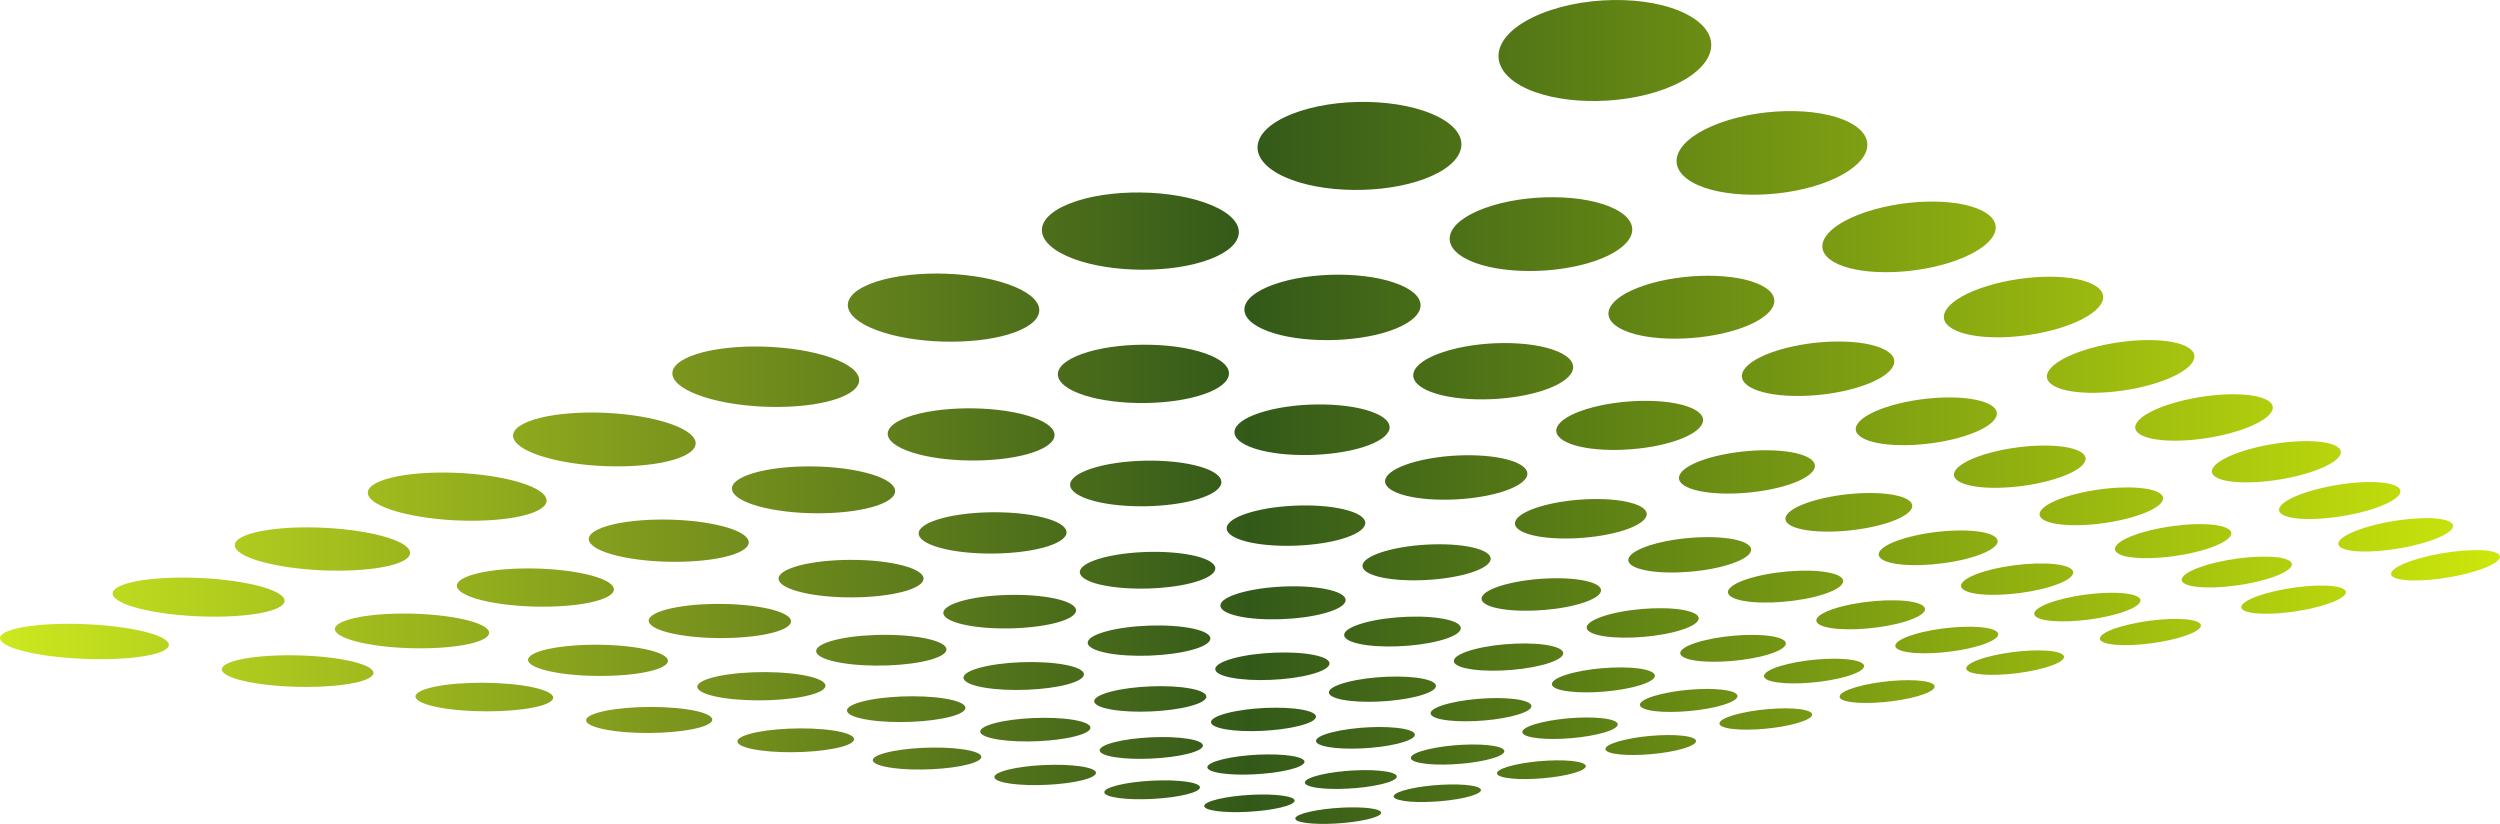 <svg xmlns="http://www.w3.org/2000/svg" overflow="visible" viewBox="0 0 505.906 166.732" baseProfile="basic"><switch><g><linearGradient id="a" y2="83.366" gradientUnits="userSpaceOnUse" x2="505.91" y1="83.366"><stop offset="0" stop-color="#cce81e"/><stop offset=".274" stop-color="#7a941d"/><stop offset=".5" stop-color="#335919"/><stop offset="1" stop-color="#cce70b"/></linearGradient><path d="M491.6 112.48c5.951-1.359 12.213-1.548 13.89-.431 1.647 1.093-1.767 3.024-7.534 4.313-5.712 1.274-11.742 1.48-13.566.456-1.86-1.04 1.33-2.99 7.21-4.34zm-37.33 11.15c2.062.929 8.023.707 13.408-.496 5.444-1.217 8.377-3.004 6.472-3.999-1.944-1.014-8.136-.805-13.733.478-5.54 1.27-8.25 3.07-6.15 4.02zm-28.42 6.42c2.275.842 8.167.604 13.258-.531 5.14-1.149 7.646-2.806 5.509-3.713-2.177-.913-8.29-.687-13.569.517-5.23 1.19-7.51 2.86-5.2 3.72zm-26.86 6.07c2.452.765 8.278.514 13.094-.563 4.863-1.09 6.979-2.628 4.646-3.449-2.375-.832-8.419-.585-13.401.553-4.94 1.13-6.84 2.68-4.34 3.46zm-25.43 5.75c2.613.69 8.369.427 12.935-.592 4.609-1.031 6.376-2.464 3.865-3.208-2.556-.751-8.521-.496-13.237.583-4.67 1.07-6.22 2.51-3.56 3.22zm-24.11 5.45c2.752.627 8.439.353 12.769-.616 4.371-.979 5.826-2.31 3.164-2.983-2.717-.686-8.603-.416-13.073.604-4.42 1.01-5.67 2.35-2.86 3zm-22.89 5.17c2.884.571 8.492.286 12.612-.629 4.153-.932 5.316-2.174 2.519-2.789-2.848-.616-8.66-.339-12.896.632-4.19.96-5.16 2.21-2.23 2.79zm-21.75 4.91c2.99.519 8.524.227 12.443-.648 3.957-.885 4.855-2.047 1.939-2.602-2.966-.56-8.7-.271-12.728.65-3.99.92-4.69 2.08-1.65 2.6zm-20.71 4.68c3.085.468 8.55.173 12.284-.665 3.767-.843 4.428-1.928 1.41-2.429-3.074-.505-8.73-.21-12.564.665-3.79.86-4.27 1.95-1.13 2.42zm-19.73 4.46c3.163.419 8.562.117 12.12-.681 3.595-.801 4.043-1.816.929-2.268-3.16-.461-8.743-.152-12.392.678-3.62.83-3.88 1.85-.66 2.27zm209.44-55.68c2.041 1.146 8.456.952 14.433-.428 6.044-1.399 9.526-3.516 7.684-4.748-1.886-1.254-8.562-1.076-14.804.402-6.16 1.47-9.39 3.61-7.31 4.78zm-31.48 7.37c2.296 1.034 8.632.821 14.252-.479 5.685-1.315 8.644-3.27 6.515-4.382-2.178-1.13-8.768-.932-14.621.453-5.79 1.38-8.49 3.35-6.15 4.41zm-29.61 6.94c2.522.937 8.779.699 14.075-.521 5.349-1.24 7.839-3.049 5.464-4.056-2.423-1.02-8.932-.802-14.433.503-5.44 1.29-7.68 3.12-5.11 4.08zm-27.89 6.53c2.715.85 8.895.6 13.89-.555 5.045-1.172 7.115-2.848 4.527-3.756-2.642-.924-9.063-.686-14.238.543-5.13 1.22-6.95 2.91-4.18 3.78zm-26.34 6.16c2.888.765 8.986.501 13.706-.592 4.77-1.101 6.463-2.654 3.686-3.479-2.836-.834-9.167-.58-14.051.575-4.84 1.15-6.29 2.72-3.35 3.5zm-24.89 5.83c3.037.69 9.047.413 13.521-.615 4.51-1.05 5.863-2.491 2.925-3.235-2.999-.754-9.244-.484-13.853.608-4.57 1.08-5.69 2.53-2.59 3.24zm-23.58 5.52c3.167.628 9.096.34 13.334-.643 4.283-.988 5.325-2.333 2.245-3.007-3.14-.677-9.294-.398-13.66.637-4.32 1.02-5.14 2.37-1.92 3.01zm-22.35 5.23c3.273.566 9.125.271 13.15-.662 4.058-.94 4.822-2.191 1.622-2.798-3.261-.616-9.331-.325-13.467.657-4.09.97-4.64 2.23-1.3 2.8zm-21.23 4.97c3.374.51 9.142.205 12.966-.684 3.862-.891 4.376-2.054 1.069-2.604-3.369-.554-9.351-.255-13.278.674-3.89.92-4.19 2.09-.76 2.61zm-20.18 4.73c3.451.455 9.14.147 12.78-.694 3.677-.852 3.96-1.935.563-2.427-3.463-.503-9.359-.194-13.088.688-3.69.87-3.77 1.96-.25 2.43zm215.68-59.97c2.298 1.291 9.141 1.109 15.411-.396 6.348-1.523 9.897-3.868 7.813-5.258-2.128-1.413-9.271-1.262-15.837.36-6.47 1.608-9.73 3.978-7.38 5.298zm-32.96 8.03c2.574 1.163 9.332.958 15.203-.451 5.945-1.427 8.915-3.587 6.525-4.835-2.449-1.277-9.498-1.093-15.63.422-6.04 1.48-8.72 3.66-6.09 4.86zm-30.88 7.52c2.817 1.046 9.481.818 14.999-.504 5.58-1.34 8.026-3.331 5.373-4.457-2.72-1.143-9.671-.937-15.409.479-5.68 1.4-7.84 3.4-4.96 4.48zm-29.01 7.06c3.027.945 9.601.697 14.786-.546 5.247-1.263 7.237-3.094 4.35-4.113-2.953-1.031-9.802-.798-15.184.526-5.33 1.31-7.04 3.16-3.96 4.13zm-27.29 6.64c3.205.85 9.685.588 14.574-.583 4.938-1.187 6.523-2.885 3.434-3.8-3.156-.929-9.9-.678-14.962.566-4.99 1.23-6.31 2.94-3.04 3.81zm-25.72 6.26c3.36.768 9.741.493 14.354-.617 4.667-1.121 5.883-2.689 2.625-3.516-3.322-.838-9.969-.572-14.736.604-4.71 1.18-5.66 2.76-2.24 3.54zm-24.29 5.91c3.491.693 9.782.401 14.145-.646 4.408-1.057 5.3-2.515 1.894-3.257-3.476-.758-10.016-.473-14.515.637-4.45 1.1-5.08 2.56-1.53 3.27zm-22.96 5.59c3.607.62 9.804.325 13.935-.67 4.17-1.003 4.767-2.354 1.234-3.024-3.601-.677-10.042-.385-14.289.667-4.2 1.03-4.55 2.39-.87 3.02zm-21.76 5.3c3.706.558 9.81.249 13.73-.691 3.952-.948 4.284-2.205.644-2.811-3.709-.611-10.053-.303-14.071.69-3.97.98-4.07 2.23-.3 2.81zm-20.63 5.02c3.788.507 9.803.191 13.521-.705 3.754-.903 3.85-2.067.116-2.61-3.801-.55-10.044-.232-13.857.704-3.77.93-3.63 2.1.22 2.61zm222.08-64.882c2.6 1.467 9.941 1.297 16.54-.349 6.676-1.676 10.274-4.291 7.912-5.866-2.432-1.612-10.114-1.488-17.033.295-6.83 1.766-10.09 4.422-7.42 5.92zm-34.57 8.792c2.908 1.311 10.147 1.121 16.297-.419 6.225-1.56 9.183-3.957 6.479-5.374-2.777-1.438-10.353-1.279-16.782.382-6.35 1.632-8.97 4.062-6 5.412zm-32.26 8.2c3.168 1.178 10.3.96 16.052-.478 5.821-1.463 8.211-3.656 5.213-4.929-3.069-1.294-10.525-1.096-16.52.447-5.92 1.53-7.98 3.75-4.74 4.96zm-30.19 7.67c3.393 1.056 10.41.817 15.804-.53 5.456-1.367 7.342-3.389 4.097-4.532-3.32-1.158-10.656-.935-16.262.51-5.53 1.43-7.1 3.47-3.64 4.55zm-28.29 7.19c3.578.949 10.487.694 15.554-.574 5.122-1.282 6.565-3.144 3.109-4.171-3.533-1.044-10.755-.796-15.997.555-5.18 1.35-6.32 3.22-2.66 4.19zm-26.58 6.76c3.743.855 10.542.577 15.303-.616 4.82-1.207 5.871-2.92 2.236-3.845-3.714-.933-10.814-.671-15.735.6-4.88 1.27-5.63 3-1.81 3.87zm-25.01 6.36c3.873.765 10.566.478 15.061-.648 4.535-1.135 5.234-2.721 1.446-3.549-3.862-.838-10.846-.56-15.477.638-4.58 1.18-4.99 2.77-1.03 3.56zm-23.6 6c3.993.686 10.574.382 14.813-.68 4.289-1.07 4.676-2.537.756-3.281-3.992-.754-10.857-.459-15.217.667-4.31 1.11-4.41 2.58-.35 3.29zm-22.27 5.66c4.085.615 10.568.304 14.577-.698 4.051-1.016 4.158-2.374.132-3.041-4.102-.677-10.854-.368-14.967.69-4.07 1.05-3.91 2.42.26 3.05zm-21.08 5.36c4.167.551 10.542.229 14.342-.72 3.833-.962 3.694-2.223-.422-2.819-4.192-.606-10.831-.286-14.721.721-3.85.99-3.44 2.25.8 2.82zm228.56-70.607c2.974 1.676 10.887 1.54 17.837-.278 7.043-1.854 10.674-4.8 7.964-6.607-2.791-1.853-11.109-1.763-18.414.221-7.21 1.961-10.44 4.948-7.39 6.664zm-36.33 9.694c3.311 1.497 11.101 1.328 17.55-.369 6.541-1.713 9.453-4.395 6.359-6.01-3.171-1.653-11.351-1.515-18.108.316-6.67 1.813-9.19 4.532-5.8 6.063zm-33.74 9.003c3.59 1.334 11.248 1.133 17.259-.441 6.084-1.597 8.368-4.046 4.968-5.489-3.493-1.475-11.536-1.3-17.807.399-6.19 1.69-8.1 4.17-4.42 5.53zm-31.44 8.39c3.829 1.196 11.364.97 16.967-.5 5.678-1.492 7.42-3.734 3.748-5.025-3.765-1.319-11.664-1.11-17.498.473-5.76 1.57-7.13 3.84-3.22 5.06zm-29.35 7.84c4.026 1.072 11.429.818 16.675-.559 5.308-1.397 6.565-3.447 2.67-4.605-3.984-1.175-11.744-.942-17.185.533-5.36 1.47-6.27 3.54-2.15 4.64zm-27.47 7.33c4.19.953 11.466.682 16.383-.606 4.98-1.308 5.81-3.193 1.73-4.228-4.173-1.053-11.794-.795-16.881.587-5.02 1.37-5.51 3.27-1.23 4.25zm-25.76 6.87c4.326.86 11.475.568 16.097-.645 4.674-1.228 5.13-2.967.895-3.891-4.33-.94-11.812-.662-16.573.632-4.72 1.29-4.85 3.04-.43 3.91zm-24.2 6.47c4.437.764 11.462.461 15.813-.681 4.395-1.155 4.522-2.752.156-3.584-4.458-.841-11.803-.541-16.273.671-4.43 1.19-4.24 2.8.3 3.59zm-22.8 6.08c4.532.688 11.438.371 15.537-.705 4.146-1.09 3.977-2.568-.493-3.307-4.567-.753-11.778-.439-15.985.7-4.16 1.13-3.68 2.61.94 3.31zm-21.49 5.74c4.606.613 11.387.285 15.266-.734 3.912-1.027 3.484-2.392-1.076-3.054-4.649-.674-11.732-.349-15.693.728-3.93 1.05-3.2 2.42 1.5 3.05zm234.99-77.318c3.435 1.932 12.013 1.837 19.354-.188 7.448-2.067 11.08-5.406 7.938-7.506-3.238-2.148-12.297-2.112-20.037.111-7.62 2.197-10.77 5.595-7.25 7.583zM377.4 88.886c3.8 1.713 12.23 1.574 19.009-.3 6.873-1.907 9.704-4.934 6.143-6.794-3.66-1.907-12.551-1.808-19.676.238-7 2.017-9.37 5.085-5.47 6.856zm-35.34 9.963c4.1 1.523 12.378 1.343 18.66-.391 6.367-1.763 8.5-4.51 4.593-6.166-4.009-1.693-12.727-1.543-19.3.34-6.47 1.866-8.16 4.646-3.95 6.217zm-32.76 9.231c4.35 1.359 12.472 1.146 18.31-.468 5.913-1.636 7.445-4.142 3.258-5.611-4.297-1.505-12.851-1.316-18.931.426-6 1.73-7.1 4.26-2.64 5.65zm-30.46 8.59c4.556 1.207 12.53.965 17.966-.533 5.504-1.528 6.511-3.81 2.09-5.12-4.535-1.339-12.916-1.125-18.561.501-5.56 1.6-6.16 3.91-1.5 5.15zm-28.37 8c4.725 1.081 12.543.81 17.621-.59 5.14-1.423 5.69-3.513 1.076-4.68-4.723-1.193-12.944-.941-18.195.566-5.19 1.49-5.34 3.59-.51 4.7zm-26.5 7.47c4.864.961 12.53.674 17.287-.642 4.807-1.326 4.955-3.245.189-4.284-4.886-1.06-12.941-.784-17.838.62-4.84 1.38-4.61 3.32.36 4.3zm-24.81 7c4.968.859 12.493.552 16.952-.677 4.507-1.249 4.309-3.009-.588-3.938-5.008-.943-12.904-.652-17.485.667-4.53 1.3-3.96 3.07 1.12 3.95zm-23.28 6.56c5.053.768 12.44.442 16.63-.71 4.235-1.172 3.726-2.789-1.273-3.621-5.107-.841-12.842-.525-17.136.708-4.25 1.22-3.38 2.84 1.78 3.62zm-21.89 6.17c5.119.683 12.366.346 16.31-.739 3.986-1.109 3.208-2.591-1.874-3.328-5.184-.751-12.768-.423-16.802.737-3.99 1.14-2.87 2.64 2.36 3.33zm241.22-85.276c4.006 2.256 13.377 2.215 21.146-.065 7.901-2.321 11.487-6.159 7.797-8.623-3.803-2.522-13.742-2.56-21.967-.037-8.09 2.485-11.1 6.397-6.98 8.725zm-40.34 12.108c4.408 1.988 13.595 1.89 20.727-.206 7.247-2.127 9.925-5.579 5.775-7.749-4.272-2.227-14.009-2.181-21.52.12-7.4 2.276-9.52 5.785-4.99 7.835zm-37.05 11.125c4.733 1.755 13.73 1.605 20.304-.32 6.667-1.963 8.573-5.077 4.051-6.993-4.651-1.959-14.174-1.856-21.06.251-6.78 2.084-8.15 5.246-3.29 7.062zm-34.15 10.243c4.986 1.556 13.799 1.363 19.875-.416 6.163-1.812 7.403-4.634 2.585-6.322-4.96-1.74-14.277-1.585-20.611.36-6.23 1.924-6.97 4.78-1.84 6.378zm-31.58 9.48c5.201 1.381 13.833 1.155 19.461-.496 5.71-1.681 6.384-4.24 1.322-5.739-5.201-1.539-14.317-1.341-20.163.456-5.77 1.77-5.95 4.36-.62 5.78zm-29.28 8.79c5.365 1.225 13.811.97 19.045-.566 5.308-1.561 5.489-3.887.229-5.218-5.39-1.361-14.305-1.126-19.719.533-5.34 1.65-5.06 4 .44 5.26zm-27.23 8.17c5.498 1.089 13.768.806 18.648-.624 4.943-1.451 4.7-3.573-.71-4.757-5.546-1.205-14.264-.941-19.292.601-4.97 1.53-4.28 3.66 1.35 4.78zm-25.39 7.62c5.6.967 13.697.662 18.252-.673 4.618-1.36 4.011-3.295-1.528-4.348-5.66-1.072-14.189-.78-18.869.654-4.61 1.43-3.57 3.38 2.15 4.37zm-23.72 7.12c5.677.859 13.606.534 17.879-.72 4.314-1.271 3.385-3.044-2.239-3.976-5.756-.95-14.096-.63-18.467.706-4.31 1.33-2.97 3.11 2.83 3.99zm-22.22 6.67c5.735.765 13.499.424 17.51-.753 4.049-1.187 2.837-2.817-2.856-3.644-5.821-.841-13.98-.51-18.072.741-4.03 1.23-2.43 2.87 3.42 3.65zm246.93-94.858c4.736 2.667 15.045 2.687 23.301.103 8.391-2.654 11.861-7.112 7.478-10.033-4.536-3.02-15.546-3.138-24.309-.247-8.59 2.856-11.36 7.416-6.47 10.177zm-42.62 13.75c5.167 2.334 15.249 2.285 22.776-.073 7.641-2.417 10.082-6.393 5.192-8.948-5.057-2.63-15.809-2.667-23.742-.042-7.8 2.584-9.57 6.648-4.23 9.063zm-38.88 12.539c5.513 2.045 15.365 1.939 22.25-.222 6.992-2.207 8.566-5.772 3.27-8.011-5.456-2.309-15.948-2.26-23.165.127-7.1 2.355-8.03 5.986-2.36 8.106zm-35.59 11.478c5.786 1.804 15.406 1.645 21.733-.34 6.418-2.026 7.263-5.234 1.651-7.202-5.775-2.026-16.01-1.91-22.604.271-6.49 2.152-6.73 5.407-.78 7.271zm-32.71 10.551c5.99 1.591 15.39 1.39 21.221-.444 5.912-1.864 6.141-4.757.287-6.49-6.027-1.78-16.005-1.616-22.057.385-5.96 1.972-5.61 4.905.55 6.545zm-30.16 9.73c6.146 1.401 15.33 1.158 20.718-.53 5.469-1.727 5.172-4.344-.875-5.873-6.215-1.569-15.948-1.354-21.519.486-5.49 1.82-4.64 4.47 1.68 5.91zm-27.91 9c6.265 1.24 15.237.966 20.237-.604 5.065-1.595 4.317-3.969-1.874-5.319-6.355-1.385-15.849-1.13-20.996.566-5.08 1.68-3.8 4.08 2.63 5.35zm-25.9 8.35c6.355 1.099 15.118.798 19.769-.66 4.713-1.479 3.582-3.641-2.72-4.835-6.458-1.221-15.725-.94-20.492.637-4.7 1.56-3.06 3.74 3.44 4.86zm-24.08 7.77c6.414.969 14.979.645 19.313-.714 4.391-1.385 2.933-3.35-3.443-4.405-6.532-1.079-15.579-.765-20.007.694-4.36 1.45-2.43 3.43 4.14 4.42zm-22.472 7.25c6.455.854 14.823.51 18.877-.756 4.1-1.299 2.358-3.086-4.071-4.021-6.582-.951-15.406-.622-19.531.742-4.076 1.36-1.878 3.16 4.719 4.04zm251.65-106.57c5.688 3.196 17.148 3.324 25.931.345 8.948-3.057 12.177-8.328 6.886-11.861-5.505-3.652-17.839-3.923-27.193-.546-9.17 3.324-11.52 8.735-5.63 12.062zm-45.1 15.825c6.163 2.777 17.326 2.802 25.267.106 8.075-2.76 10.135-7.419 4.281-10.475-6.073-3.16-18.065-3.3-26.458-.272-8.22 2.992-9.46 7.758-3.09 10.641zm-40.78 14.305c6.511 2.419 17.389 2.37 24.596-.079 7.328-2.501 8.42-6.643 2.14-9.305-6.5-2.74-18.164-2.777-25.731-.041-7.42 2.692-7.73 6.919-1.01 9.425zm-37.05 12.999c6.78 2.121 17.374 2.001 23.948-.234 6.681-2.28 6.972-5.973.362-8.294-6.82-2.391-18.158-2.342-25.015.14-6.74 2.439-6.28 6.202.7 8.388zm-33.81 11.864c6.976 1.854 17.29 1.681 23.314-.369 6.113-2.087 5.734-5.39-1.115-7.42-7.061-2.087-18.08-1.964-24.325.288-6.13 2.231-5.05 5.587 2.13 7.501zm-30.98 10.875c7.115 1.627 17.163 1.404 22.703-.476 5.615-1.914 4.683-4.889-2.347-6.664-7.234-1.827-17.949-1.643-23.659.416-5.61 2.037-4.01 5.048 3.31 6.728zm-28.49 9.99c7.216 1.43 17 1.167 22.111-.563 5.178-1.77 3.773-4.445-3.38-6.007-7.358-1.603-17.776-1.371-23.02.52-5.15 1.87-3.12 4.58 4.29 6.05zm-26.28 9.22c7.276 1.257 16.814.966 21.539-.641 4.79-1.636 2.99-4.049-4.249-5.422-7.435-1.406-17.57-1.135-22.397.604-4.762 1.73-2.362 4.17 5.107 5.46zm-24.337 8.55c7.313 1.106 16.613.781 20.993-.705 4.437-1.521 2.313-3.706-4.979-4.913-7.477-1.236-17.346-.934-21.806.678-4.397 1.58-1.702 3.79 5.792 4.93zm-22.588 7.92c7.321.969 16.392.625 20.472-.756 4.13-1.418 1.718-3.403-5.595-4.462-7.497-1.09-17.103-.748-21.244.734-4.072 1.5-1.127 3.49 6.367 4.49zm254.6-121.15c6.959 3.911 19.851 4.186 29.217.69 9.563-3.59 12.366-9.934 5.834-14.285-6.803-4.522-20.809-4.991-30.821-.978-9.77 3.953-11.46 10.489-4.23 14.573zm-47.72 18.507c7.454 3.357 19.959 3.5 28.336.375 8.541-3.205 10.008-8.75 2.871-12.478-7.427-3.862-20.981-4.162-29.851-.595-8.68 3.495-9.09 9.194-1.36 12.698zm-42.72 16.564c7.806 2.9 19.94 2.938 27.476.12 7.681-2.876 8.063-7.757.484-10.961-7.864-3.324-20.985-3.476-28.897-.296-7.74 3.127-7.14 8.122.94 11.137zm-38.45 14.914c8.055 2.514 19.83 2.46 26.649-.086 6.936-2.601 6.446-6.911-1.455-9.688-8.174-2.859-20.877-2.9-27.977-.045-6.96 2.81-5.55 7.211 2.78 9.819zm-34.8 13.496c8.224 2.186 19.645 2.058 25.841-.255 6.302-2.367 5.102-6.187-3.02-8.595-8.394-2.481-20.685-2.424-27.094.152-6.3 2.535-4.23 6.438 4.27 8.698zm-31.65 12.275c8.335 1.901 19.422 1.713 25.076-.396 5.747-2.16 3.96-5.566-4.306-7.656-8.533-2.154-20.435-2.026-26.251.312-5.72 2.31-3.12 5.773 5.48 7.74zM83.446 104.27c8.392 1.664 19.156 1.426 24.342-.51 5.263-1.974 2.999-5.028-5.362-6.852-8.612-1.874-20.143-1.676-25.443.447-5.206 2.109-2.174 5.205 6.466 6.915zm-26.502 10.28c8.412 1.455 18.873 1.168 23.646-.608 4.832-1.824 2.174-4.552-6.229-6.145-8.652-1.636-19.826-1.384-24.682.553-4.764 1.94-1.383 4.71 7.265 6.2zm-24.383 9.46c8.406 1.269 18.574.952 22.974-.688 4.462-1.673 1.475-4.14-6.939-5.534-8.648-1.428-19.498-1.141-23.951.65-4.38 1.77-.716 4.26 7.916 5.57zm-22.513 8.73c8.377 1.11 18.261.769 22.337-.75 4.125-1.554.87-3.776-7.527-4.997-8.618-1.245-19.149-.923-23.252.723-4.043 1.63-.148 3.89 8.442 5.03z" fill="url(#a)"/></g></switch></svg>